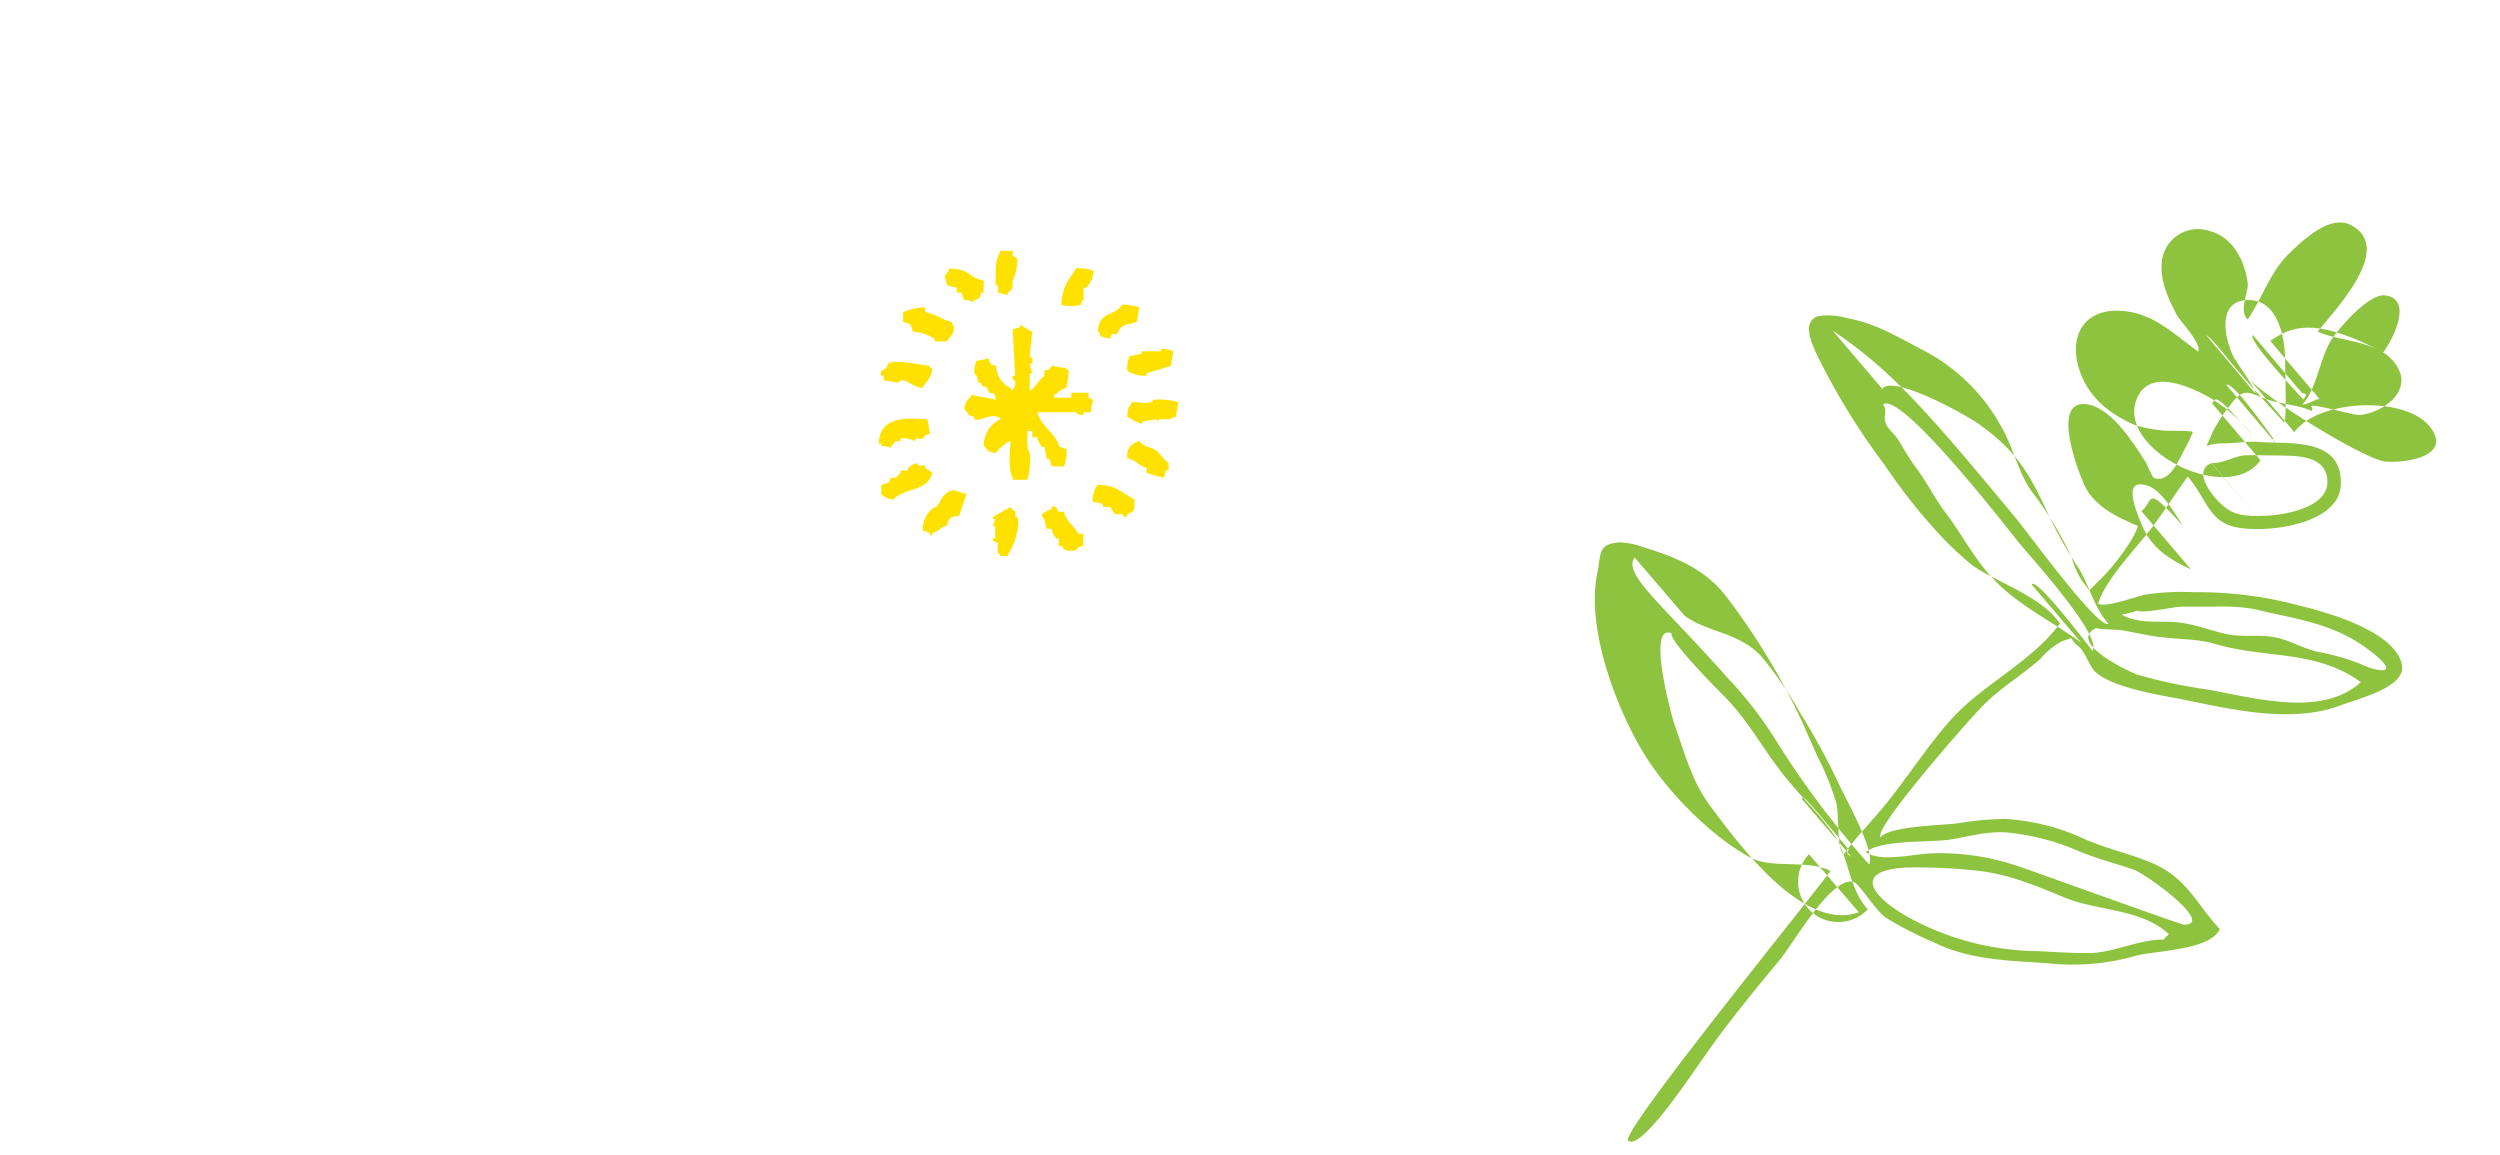 <svg xmlns="http://www.w3.org/2000/svg" viewBox="0 0 290 134"><defs><style>.cls-1{fill:none;}.cls-2{fill:#ffe100;}.cls-2,.cls-3{fill-rule:evenodd;}.cls-3{fill:#8dc33e;}</style></defs><title>pnt3_img1</title><g id="レイヤー_2" data-name="レイヤー 2"><g id="contents"><rect class="cls-1" width="290" height="134"/><path class="cls-2" d="M117.47,32.54c0,1,0,1-.56,1.41v.28l-1.13-.28V33.1h-.28c0-2-.09-2.7.56-4h1.41v.56L118,30A5.58,5.58,0,0,1,117.47,32.54Z"/><path class="cls-2" d="M125.38,35.36a4.24,4.24,0,0,1-2.26,0c.06-2.21.92-2.89,1.7-4.24a5.42,5.42,0,0,1,2,.28,2.73,2.73,0,0,1-.85,2h-.28V34.8S125.49,34.74,125.38,35.36Z"/><path class="cls-2" d="M114.08,33.95h-.28c-.21.77-.07.64-.85.85v.28a2,2,0,0,0-1.13-.28l-.28-.85H111v-.57l-1.13-.28L109.56,32a2.12,2.12,0,0,0,.56-.85c2.49.06,2.14,1,4,1.41Z"/><path class="cls-2" d="M132.16,35.64l-.28,1.69c-1.07.39-1.92.19-2.26,1.41H129l-.28.56L127.64,39c-.17-.56,0-.24-.28-.57.13-2.39,1.88-1.64,2.82-3.11A9.78,9.78,0,0,1,132.16,35.64Z"/><path class="cls-2" d="M105.61,37.62l-.85-.28V36.21a6.66,6.66,0,0,1,2.54-.56v.56c1.3.18,1.86.88,3.11,1.13.17.56,0,.24.28.57-.15,1.19-.4.92-.85,1.69h-1.41v-.28a5.06,5.06,0,0,0-2.54-.85Z"/><path class="cls-2" d="M113,48.63v-.28c-1-.27-.53-.36-1.13-.85.15-1.19.4-.92.85-1.69l2.82.56c-.22-.77-.07-.64-.85-.85-.33-1.15-.21-.3-.85-.85V44.4h-.28c-.31-.42,0-.66-.56-1.13a3.59,3.59,0,0,1,.28-1.41l1.41-.28c.21.77.07.64.85.85A3,3,0,0,0,117.19,45c.24.32,0,0,.28.28.13-.39.38-.47.28-1.13a.45.45,0,0,1-.28-.56h.28l-.28-5.37.85-.28v-.28l1.41.85-.28,2.82s.42.13.28.85h-.28l.28,1.13h-.28v2c.77-.45,1-1.23,1.69-1.69V43c.67-.18.53-.08.85-.56l1.69.28c.24.32,0,0,.28.28a9.84,9.84,0,0,1-.28,2c-.8.21-.81.5-1.41.85v.28h2v-.57h2v.57l.56.28a3.48,3.48,0,0,0-.28,1.41h-.85v.28a.74.74,0,0,1-.85-.28h-4.52c.45,1.69,2.14,2.39,2.54,4l.85.28a5.4,5.4,0,0,1-.28,2H122l-.28-.85h-.28l-.28-1.41h-.28a2.25,2.25,0,0,1-.56-1.13h-.57V50h-.56c0,.88-.14,2.09.28,2.54a9.87,9.87,0,0,1-.28,3.11h-1.7v-.28c-.59-.64-.32-3.08-.28-4.24a5.18,5.18,0,0,0-1.69,1.41c-1.3-.17-.7-.27-1.41-.85a3.43,3.43,0,0,1,2-3.11C115,47.71,113.76,49,113,48.63Z"/><path class="cls-2" d="M130.74,43a4.42,4.42,0,0,1,.28-1.69l1.41-.28v-.28h2.26v-.28a3.59,3.59,0,0,1,1.41.28l-.28,1.7-2.82.85v.28A3.65,3.65,0,0,1,130.74,43Z"/><path class="cls-2" d="M104.76,44.12a.48.48,0,0,0-.56.28l-1.7-.28v-.56h-.28c-.22-.64.36-.63.57-.85l.28-.56c.9-.52,3.41.18,4.8.28v.28h.28C108,44,107.51,44.13,107,45,105.88,44.83,105.49,44.26,104.76,44.12Z"/><path class="cls-2" d="M135.83,48.63h-1.41v.28l-.28-.28-1.69.28v.28a8.39,8.39,0,0,1-1.69-.85c.07-1.22.17-1,.56-1.7,1.39,0,1.93.39,2.54-.28a8.71,8.71,0,0,1,2.82.28l-.28,1.7C135.84,48.45,135.83,48.63,135.83,48.63Z"/><path class="cls-2" d="M102.22,51.74v-.28h-.28c.08-3.15,3.1-3,5.65-2.82l.28,1.69c-.85.21-.6.45-.85.56h-.85v.28c-.15,0-1.06-.52-1.7-.28v.28h-.56c-.12.07-.25.4-.57.57V52A2,2,0,0,0,102.22,51.74Z"/><path class="cls-2" d="M135,55.41a14.8,14.8,0,0,1-2-.57v-.56c-1-.28-1.13-.89-2.26-1.13,0-1.39.45-1.57,1.41-2,.52.76,1.26.62,2,1.13.49.34.72,1,1.41,1.41v.85h-.28Z"/><path class="cls-2" d="M102.22,56.26l.85-.28.28-.56h.57a7,7,0,0,1,.56-.57v-.28h.85v-.28a2.21,2.21,0,0,1,1.13-.57V54h.85v.28l.85.56c-.59,2.27-3.24,1.66-4.52,3.11-.91-.11-.83-.26-1.41-.56Z"/><path class="cls-2" d="M130.18,59.65h-.85l-.56-.85h-.85v-.28c-.4-.25-.49-.2-1.13-.28a2.46,2.46,0,0,1,.57-2c2.09,0,2.87,1,4.24,1.69,0,1.17.11,1.45-.85,1.69v.28C130.26,60.11,130.26,59.67,130.18,59.65Z"/><path class="cls-2" d="M108.14,59l.56-.28c.58-.8.44-1.15,1.41-1.7.53-.38,1.15.11,2,.28l-.85,2.54c-1,.1-1.2.22-1.41,1.13-1,.26-.73.6-1.69.85v.28h-.28v-.28l-.85-.28A3.27,3.27,0,0,1,108.14,59Z"/><path class="cls-2" d="M122.84,59.37h.56c.29,1.09,1.19,1.65,1.69,2.54h.56v1.41c-.67.18-.53.08-.85.56-1.23,0-1.13.1-1.7-.56h-.28v-.85h-.28a2.16,2.16,0,0,1-.57-1.13h-.56l-.28-1.13c-.32-.32-.12,0-.28-.57.51-.27.44-.4,1.13-.56V58.8C122.67,58.56,122.58,59.25,122.84,59.37Z"/><path class="cls-2" d="M115.21,59.93l2-1.13c.17.3.49.45.57.56v.57H118c.43,1.1-.47,3.59-.85,4l-.28.57h-.85v-.28h-.28V63l-.57-.28v-.28h.28V61.06h-.28l.28-.85h-.28Z"/><path class="cls-3" d="M257.5,107.77c-2.69-2.81-3.76-6-8.1-7.76-2.43-1-4.88-1.51-7.56-2.66A25.11,25.11,0,0,0,232.55,95a35.12,35.12,0,0,0-5.55.52c-1.43.19-7.94.32-8.84,1.59-1-.8,10-13.37,11.81-15.2,2-2.08,4.68-3.65,6.76-5.53a8.73,8.73,0,0,1,2.46-2c1.83-.55.5-.48,1.92.6.79.6,1.23,2.33,2,3,2.08,1.85,7.52,2.65,10.1,3.16,5.41,1.09,12.59,2.86,18.34.67,2.16-.83,7.67-2.12,7.06-4.76-.93-4-9.14-6.14-12.19-6.88a44.64,44.64,0,0,0-11.87-1.47,28.56,28.56,0,0,0-5.69.27c-1.05.22-4.73,1.58-5.47,1.05.77-2.78,5-7.1,6.38-9s2.61-3.82,4-5.73c2.21,2.48,2.38,5.28,5.76,5.9,3.73.68,11.82-.45,12-4.92.27-5.65-6.15-4.71-9.34-5-1.43-.11-2.84.16-4.43.16-2.09,0-2.09,1.11-1.11-1.28a19.91,19.91,0,0,1,1.93-3c1.76-2.35,2.08-1.62,4.56-.77,1.61.55,3.4.55,5,1.29a.34.34,0,0,0-.08-.53c.29-.39,4.91,1.08,5.71,1,2.5-.25,5.94-2.57,4.41-5.43-1.77-3.29-6.69-3-9.32-4.24,1.62-2.17,9.13-9.7,3.8-12.38-2.44-1.23-5.57,1.84-7.07,3.27-2.23,2.13-3,4.9-4.85,7.7-1.08-1,.09-3.19,0-4.19-.36-2.77-1.82-5.44-4.52-6.1a4.21,4.21,0,0,0-5.47,3.87c-.16,2.09.91,4.23,1.69,5.78.53,1,2.91,3.28,2.56,4.37-3.07-2.22-5.16-4.38-8.66-4.71-4.77-.46-6.52,3.16-5,7.21,1.11,2.91,3.32,4.69,6.27,6a14.3,14.3,0,0,0,3,.61c.73.14,3.52,0,3.76.22a17.13,17.13,0,0,1-1,2.07c-.81,1.6-1.88,3.95-3.58,3.21a14.75,14.75,0,0,1-.82-1.69c-1.11-1.68-4.08-6.77-7.24-6.84-3.54-.08-.91,7.2,0,9.27C242.82,58.66,245.55,60,248,61c-.5,1.76-3,4.89-4.29,6.14-1.9,1.82-1,1.51-2.13.34a10.39,10.39,0,0,1-1.26-2.8A41.16,41.16,0,0,0,235.67,57c-1.55-2.17-2.17-5.24-3.58-7.61a21.74,21.74,0,0,0-9.24-8.89c-3.3-1.74-5.4-3-8.67-3.62a7.82,7.82,0,0,0-3.31-.2c-1.74.66-.93,2.67-.11,4.47A80,80,0,0,0,218.66,54a64.71,64.71,0,0,0,5.6,7.2,37.85,37.85,0,0,0,4.52,4.37c2.58,1.88,8,3.55,10.17,6.75-2.9,4-8,6.64-11.42,9.91-3,2.83-6,7.66-8.94,11.24-1.52,1.87-3.31,3.65-4.74,5.67-.83-.82-.46-4.84-.88-6.13a31.41,31.41,0,0,0-1.7-4.37c-1-2-1.81-4.1-2.79-6.1a80,80,0,0,0-8.22-13.33c-2.53-3.3-6.08-4.64-9.64-5.74a9.37,9.37,0,0,0-2.73-.56c-2.57.22-2.12,1.19-2.61,3.6-1.34,6.6,2.41,16.09,5.55,21.12,2.49,4,7.46,9.3,12.26,11.87,2.45,1.31,6.69.17,9.24,1.53-2.41,3.33-24.49,30.45-23.47,31.29,1.58,1.29,8-8.67,9-10,2.74-3.91,5.67-7.44,8.61-11,1.63-2,6.08-9.84,8.58-9,.65.23,2.58,3.36,3.69,4.12a40.77,40.77,0,0,0,5.5,2.83c4,2,8.34,2.16,13.12,2.45a26.65,26.65,0,0,0,10.32-.83C250.14,110.23,256.37,110.25,257.5,107.77Zm-9.61-36.93c.91.34,4.15-.45,5.2-.47,1.3,0,2.57,0,3.91,0a22.29,22.29,0,0,1,4.5.28c4.64,1.17,9,1.52,13.24,4.7s.92,2.6-1,1.63a28,28,0,0,0-5-1.39c-2.08-.55-3.19-1.4-5.18-1.72-1.47-.23-3.42,0-4.85-.23-2.28-.43-4.14-1.33-6.6-1.49-1.73-.11-4.28.22-6-.87A8.22,8.22,0,0,0,247.88,70.84Zm-4.77,2c.24.17,2.59.18,3.23.3,1.39.26,2.83.59,4.31.77,2.24.27,4.33.2,6.26.78,5.91,1.76,11.64.62,16.94,4.44-4.72,4.3-13,1.6-18.29.78A58.61,58.61,0,0,1,248,78.28C247.31,78.08,239.69,74.57,243.12,72.87Zm19.13-12.32-5.72-6.82c1,.17,2.83-.81,3.77-.87s2.25,0,3.28,0c2.27.06,6.36-.28,6.4,3.07,0,3-4.93,3.84-7.24,3.93-2.1.08-3.67,0-5-1.29C256.66,57.64,254.26,54.6,256.52,53.73Zm-.65-14.9c.22-.3-2.25-3.69-2.54-4.28-1-2.07-2-6.64,1.91-6.53,3.52.1,4.17,4.93,4.11,7.53,0,.91.2,6.45-.12,6.66C257.46,40.92,257.33,39.87,255.88,38.84Zm5.46,0q.78,0,.11.71Q260.69,39.34,261.34,38.87Zm-4.85,7.77c-3.85,5.45-17.39-1.6-14.14-7.55,1.7-3.11,6.39-.76,8.29.3a17.75,17.75,0,0,1,4.94,4.39C255.77,44,257.24,47.18,256.49,46.65Zm1.77-2c-.22-.16-.4-.3-.27-.5Q259,44.3,258.26,44.64Zm5.1-5.09c-.22-.15-1.53.75-2,.59,1.58-1.55,2-5.22,3.28-7.34.85-1.39,4.42-5.55,6.34-5.28,3.24.46.91,5-.24,6.61C268.77,36.83,265.92,37.73,263.36,39.55Zm-2.94,3.83c2.89-3.88,12.79-4.15,15.61-.76,3,3.57-2.79,4.38-5.07,4.17S262.12,45.93,260.42,43.38Zm-12,15.91c-2.43-1.13-4.51-2.4-5.62-5-.71-1.67-2.5-5.82.71-4.66,1.61.58,3.16,3.37,4,4.63C248.77,56.1,249.94,58,248.41,59.3Zm-35.8-20.93c1.25-1.71,9.65,3,11.09,4,4.18,2.92,5.76,5.51,7.57,9.25a50.7,50.7,0,0,0,3.92,7.24c1.28,1.82,2,5,3.66,6.73-1,.92-9.49-10.73-10.56-12C223.52,47.63,219.38,42.92,212.61,38.37Zm23.06,29.42c-3.77-2.72-7.66-4.5-10.62-7.85-1.89-2.14-3.41-5-5.11-7.23-1.2-1.56-2.13-3.48-3.43-5.23-.78-1-1.43-2.26-2.06-3.22-.49-.76-1.1-1.12-1.44-1.91s.25-1.41-.3-2.18c2.11-1.49,14.08,13.95,15.62,15.88,1.25,1.56,9.89,11,8.66,12.71Q236.18,67,235.67,67.79Zm-46-3.12c2.82,2.05,6.25,1.87,8.94,4.76a44.28,44.28,0,0,1,4.5,6.56,79.17,79.17,0,0,1,4.5,8.28c.73,1.61,4.23,7.75,3.48,9.27a104.21,104.21,0,0,1-10.49-13.88,45.25,45.25,0,0,0-5.87-7.7C192.83,70.07,188.19,66.58,189.62,64.67Zm19.38,28c-.53-.38-.65-.39-.32-.86C209,92.08,209.24,92.33,209,92.68Zm.84,6.41c-6.57,2.39-14.25-8.35-17.24-12.34-2.14-2.86-2.9-6-4.14-9.43-.3-.84-3.31-11.8-.32-10.59-.48.69,5.32,6.54,5.86,7.07,3.19,3.18,4.68,6.4,7.47,9.81,1.71,2.09,3.79,4.07,5.49,6.49s1.71,6.28,3.92,8.65A.77.77,0,0,1,209.84,99.09ZM251,109c-2.7-.09-5.9,1.54-8.66,1.56-2.38,0-3.83-.13-6-.23A31.73,31.73,0,0,1,222,106.74c-4.54-2.35-7.61-5.79-.74-6.11a64.6,64.6,0,0,1,7.32.29c3.9.29,7.29,1.68,10.87,3.18,3.83,1.61,8.85,1.24,12.13,4.25C251.11,109,251.55,108.18,251,109Zm2.36-1.74c-.09.12-18-6.38-19.12-6.73A28.06,28.06,0,0,0,223.78,99c-2.24.16-5.71,1-7.34-.15,1.7-1.48,7.35-1.1,9.68-1.45s4.7-1.11,7.15-.78a27.71,27.71,0,0,1,7.4,1.91c2.24,1,4.53,1.55,6.78,2.33C249.14,101.46,257,107.31,253.33,107.25Z"/></g></g></svg>